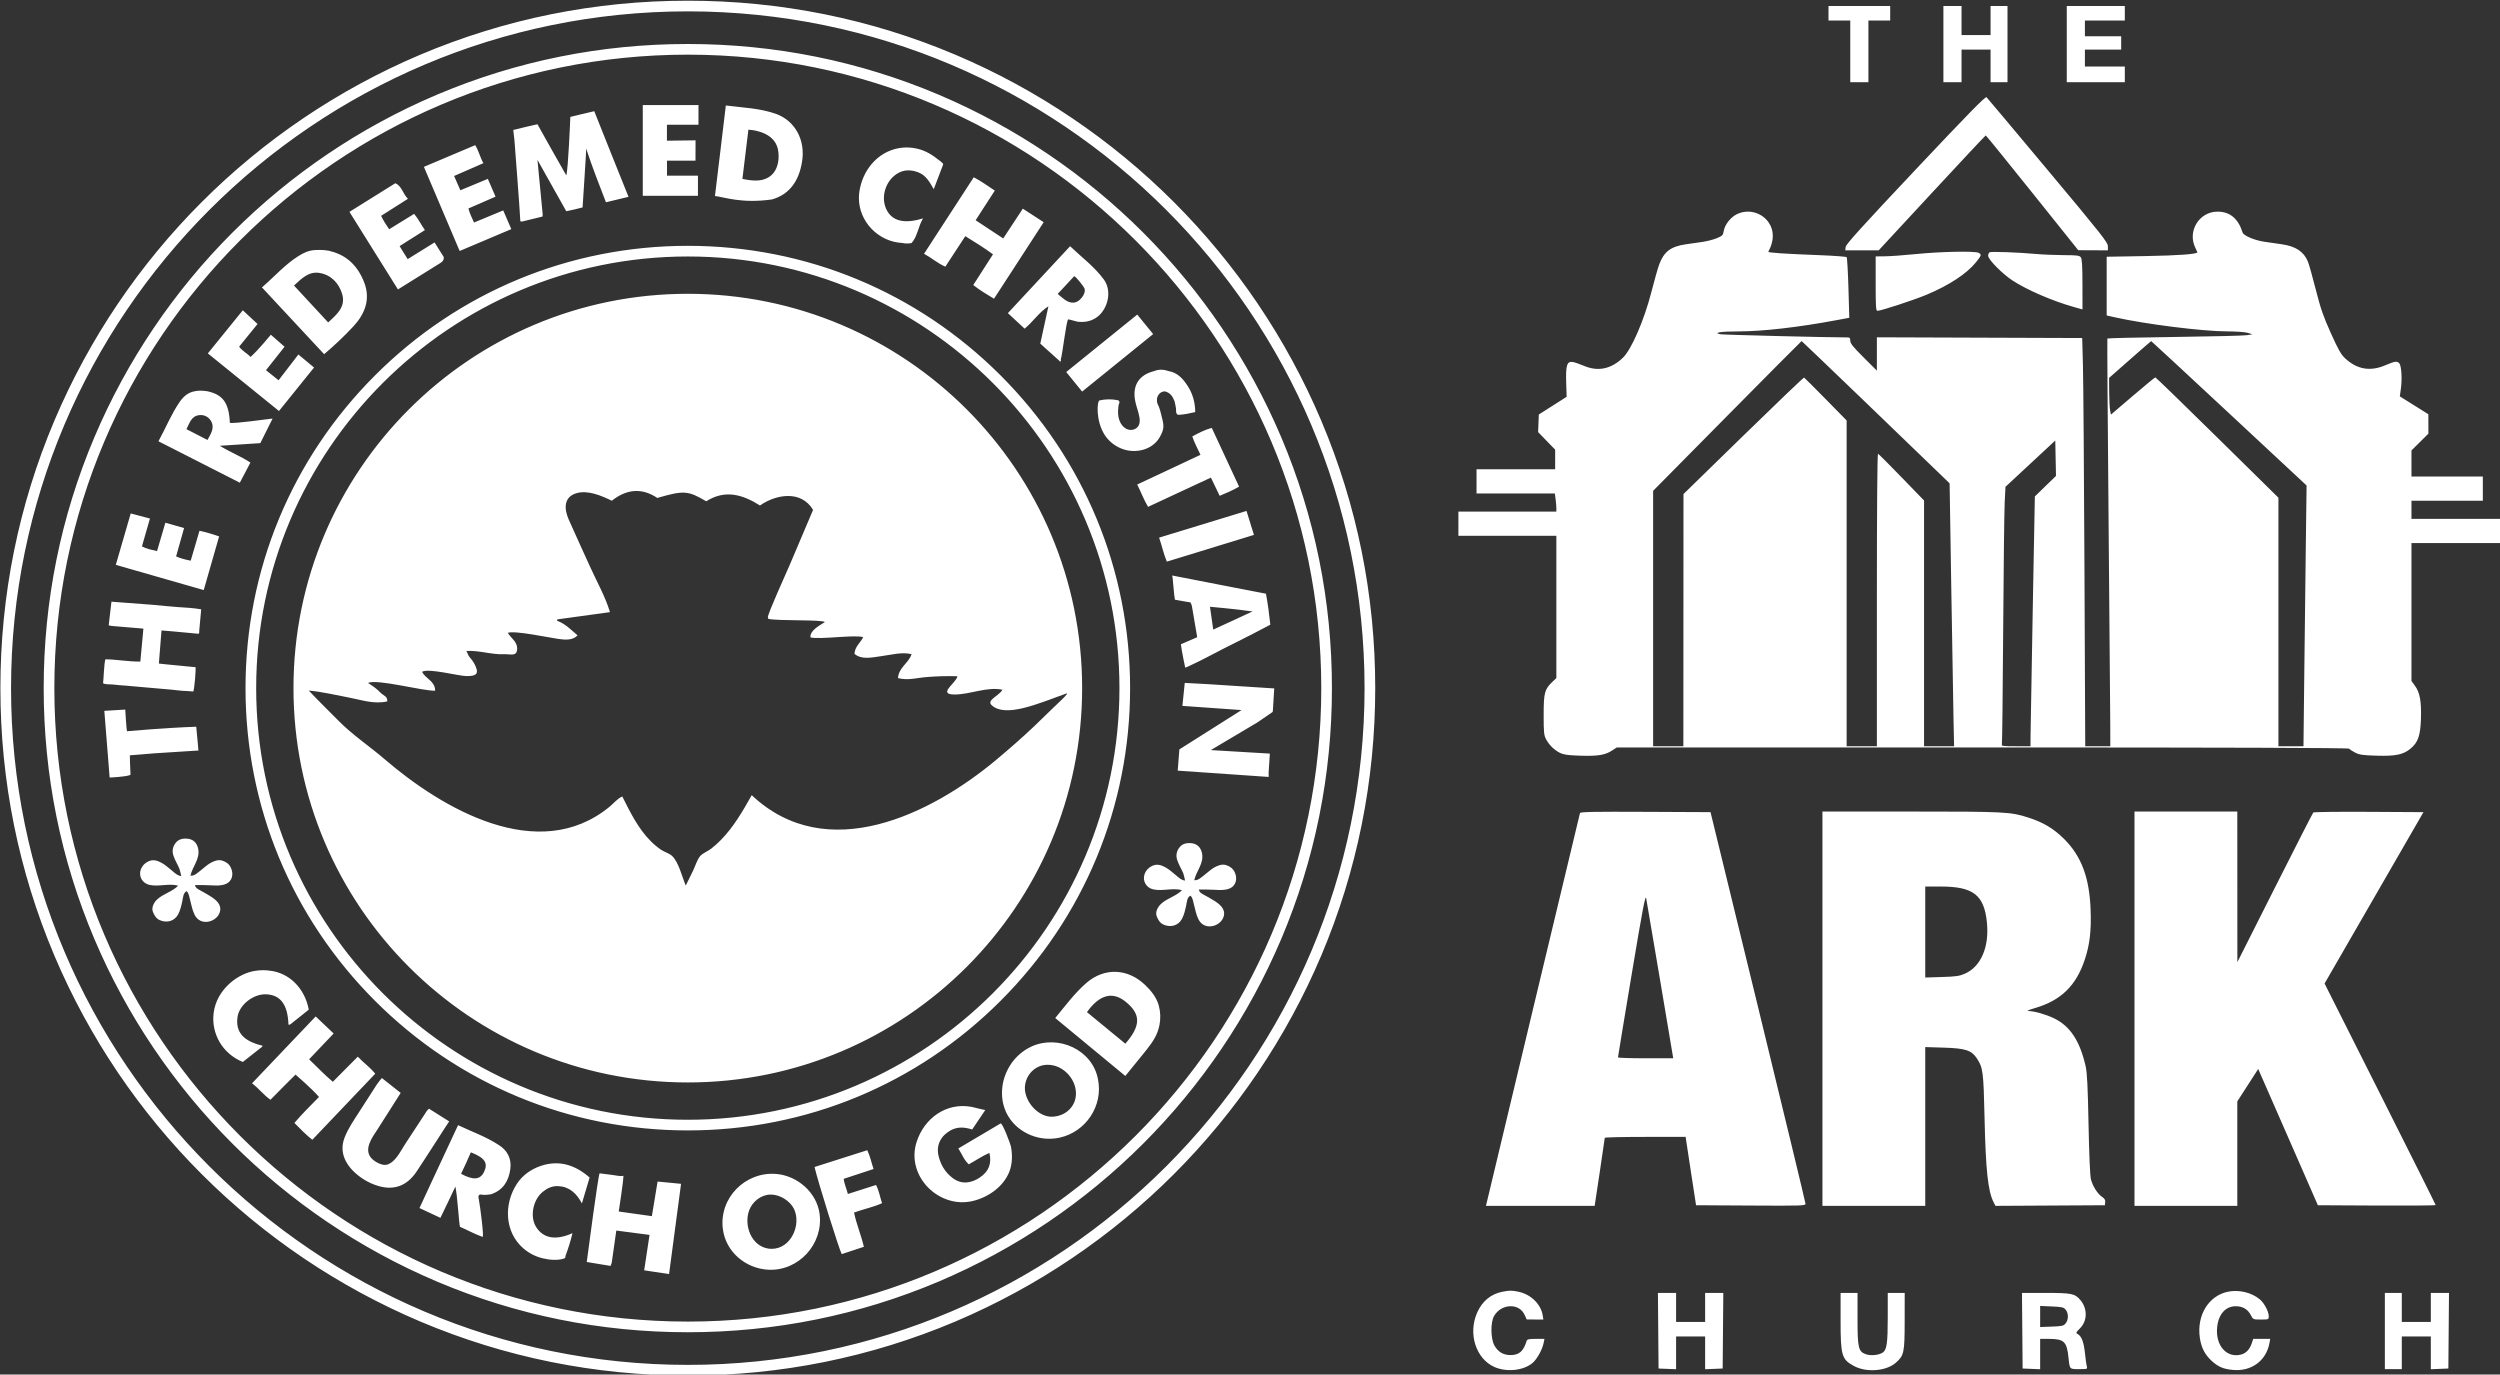 <svg xmlns="http://www.w3.org/2000/svg" xmlns:xlink="http://www.w3.org/1999/xlink" xmlns:serif="http://www.serif.com/" width="100%" height="100%" viewBox="0 0 833 458" xml:space="preserve" style="fill-rule:evenodd;clip-rule:evenodd;stroke-linejoin:round;stroke-miterlimit:2;"><rect x="0" y="0" width="833" height="458" fill="#333333" stroke="none"/> <g transform="matrix(1,0,0,1,-1840.48,-975.148)"> <g transform="matrix(0.403,0,0,0.403,1726.35,769.21)"> <path d="M1795,516L1846,516L1846,528L1828,528L1828,579L1813,579L1813,528L1795,528L1795,516ZM1890,516L1905,516L1905,540L1929,540L1929,516L1943,516L1943,579L1929,579L1929,552L1905,552L1905,579L1890,579L1890,516ZM1992,516L2040,516L2040,528L2007,528L2007,541L2037,541L2037,552L2007,552L2007,566L2040,566L2040,579L1992,579L1992,516ZM1867,651.278C1910.11,605.51 1924.79,590.521 1925.65,591.369C1926.29,591.991 1949.13,619.191 1976.4,651.813C2020.74,704.835 2026,711.491 2026,714.563L2026,718L2001.5,717.884L1963.53,670.442C1942.64,644.349 1925.32,623 1925.02,623C1924.72,623 1904.68,644.371 1880.49,670.492L1836.5,717.983L1822.69,717.992L1808.87,718L1809.19,715.159C1809.43,712.969 1822.68,698.327 1867,651.278ZM1719.14,688.159C1728.33,683.612 1739.54,686.454 1745.44,694.822C1750.2,701.586 1750.14,710.206 1745.26,719.139C1744.82,719.946 1758.32,720.858 1786.85,721.948C1799.14,722.418 1809.56,723.184 1809.99,723.651C1810.43,724.118 1811.1,735.58 1811.49,749.123L1812.19,773.746L1800.85,775.861C1769.72,781.664 1740.48,784.995 1720.5,785.015C1705.92,785.03 1699.34,786.076 1705.62,787.382C1707.79,787.835 1793.09,789.964 1810.25,789.995C1812.59,789.999 1813,790.416 1813,792.767C1813,794.957 1815.29,797.819 1824,806.5L1835,817.466L1835,789.89L1919.88,790.195L2004.76,790.5L2005.37,813C2005.71,825.375 2006.27,901.313 2006.63,981.75L2007.27,1128L2028,1128L2027.96,1109.75C2027.93,1099.71 2027.31,1024 2026.57,941.5C2025.83,859 2025.38,791.235 2025.57,790.912C2025.76,790.588 2050.8,790.004 2081.21,789.614C2111.62,789.223 2138.53,788.559 2141,788.138L2145.5,787.372L2141.5,786.192C2139.3,785.542 2131.65,785.005 2124.5,784.997C2104.39,784.975 2056.94,779.02 2031.75,773.357L2025,771.84L2025,723.287L2057.25,722.736C2084.39,722.273 2100,721.118 2100,719.571C2100,719.426 2099.26,717.83 2098.36,716.025C2091.5,702.274 2101.42,686 2116.65,686C2126.92,686 2133.7,691.646 2137.4,703.3C2138.23,705.898 2147.38,709.746 2155.5,710.912C2159.35,711.465 2165.8,712.397 2169.84,712.982C2181.39,714.66 2187.99,719.06 2191.41,727.378C2192.29,729.511 2195.2,739.882 2197.88,750.424C2201.9,766.221 2204.1,772.576 2210.39,786.547C2216.62,800.382 2218.8,804.215 2222.26,807.39C2232.21,816.518 2242.93,818.321 2255.47,812.973C2263.36,809.61 2265.23,809.369 2266.99,811.49C2268.71,813.556 2269.37,824.185 2268.28,832.115L2267.38,838.731L2279.17,846.115L2290.97,853.5L2291,869.554L2277,883.446L2277,905L2336,905L2336,925L2277,925L2277,940L2351,940L2351,960L2277,960L2277,1074.02L2279.94,1078.08C2283.99,1083.66 2285.31,1091.07 2284.83,1105.46C2284.36,1119.35 2282.42,1124.85 2276.16,1130.04C2270.21,1134.97 2263.81,1136.28 2248.12,1135.81C2236.58,1135.46 2233.86,1135.06 2230.32,1133.21C2228.02,1132.01 2225.85,1130.57 2225.51,1130.01C2225.09,1129.33 2125.82,1129 1922.42,1129L1619.96,1129L1616.23,1131.44C1610.34,1135.3 1604.42,1136.28 1589.76,1135.81C1575.68,1135.37 1573.38,1134.72 1567.08,1129.41C1565.34,1127.95 1562.92,1124.89 1561.71,1122.62C1559.69,1118.85 1559.5,1117.1 1559.5,1102C1559.5,1083.72 1560.27,1080.87 1566.91,1074.56L1570,1071.63L1570,954L1489,954L1489,934L1570,934L1570,931.14C1570,929.566 1569.71,926.191 1569.36,923.64L1568.73,919L1504,919L1504,899L1569,899L1569,882.787L1561.95,875.52L1554.91,868.253L1555.2,860.989L1555.5,853.724L1567,846.406L1578.5,839.087L1578.13,827.533C1577.68,813.149 1578.77,809.581 1583.41,810.291C1585.11,810.551 1589.2,811.931 1592.5,813.358C1604.3,818.459 1615.2,816.243 1625.07,806.734C1632.06,800.01 1642.6,775.687 1648.48,752.751C1650.98,742.989 1653.96,732.52 1655.09,729.486C1658.99,719.072 1664.66,714.794 1676.91,713.024C1680.81,712.461 1687.07,711.559 1690.82,711.021C1694.57,710.482 1699.91,709.094 1702.7,707.935C1707.26,706.039 1707.83,705.453 1708.37,702.086C1709.2,696.88 1713.97,690.72 1719.14,688.159ZM2044.25,808.271L2027,823.476L2027.06,834.988C2027.09,841.32 2027.43,848.148 2027.81,850.162L2028.5,853.824L2046.5,838.433C2056.4,829.968 2064.83,823.032 2065.22,823.021C2065.62,823.009 2088.68,845.388 2116.47,872.75L2166.99,922.5L2166.99,1025.25L2167,1128L2187.71,1128L2188.36,1070.25C2188.71,1038.49 2189.29,989.978 2189.64,962.451L2190.28,912.403L2126.18,852.701C2090.93,819.866 2061.95,793.015 2061.79,793.033C2061.63,793.051 2053.74,799.908 2044.25,808.271ZM1711.21,854.916L1650,916.832L1650,1128L1675,1128L1675.05,1023.75L1675.1,919.5L1724.61,871.188C1751.85,844.617 1774.44,823.017 1774.82,823.188C1775.19,823.36 1783.26,831.411 1792.75,841.081L1810,858.661L1810,1128L1835,1128L1835,1006.92C1835,931.768 1835.36,885.96 1835.94,886.167C1836.46,886.35 1845.23,895.122 1855.44,905.659L1874,924.818L1874,1128L1898.84,1128L1898.36,1105.25C1898.1,1092.74 1897.26,1043.84 1896.51,996.581L1895.14,910.663L1890.32,905.975C1867.05,883.346 1773.06,793 1772.78,793C1772.58,793 1744.88,820.862 1711.21,854.916ZM1961.91,894.369L1941.33,913.5L1940.67,926.5C1940.32,933.65 1939.76,981.125 1939.43,1032C1939.11,1082.88 1938.62,1125.29 1938.36,1126.25C1937.91,1127.85 1938.92,1128 1949.93,1128L1962,1128L1962.06,1118.75C1962.09,1113.66 1962.9,1067.19 1963.86,1015.48L1965.61,921.464L1974.35,912.982L1983.09,904.5L1982.79,889.869L1982.5,875.239L1961.91,894.369ZM1867.5,721.054C1887.89,719.016 1916.12,718.458 1919.07,720.035C1921.72,721.453 1921.57,722.028 1917.09,727.654C1909.52,737.161 1894.88,746.823 1876.14,754.674C1865.71,759.047 1838.39,768 1835.48,768C1834.22,768 1834,764.669 1834,745.5L1834,723L1841.75,722.927C1846.01,722.887 1857.6,722.044 1867.5,721.054ZM1928.25,719.589C1929.81,718.87 1951.98,719.671 1966,720.953C1971.78,721.481 1982.3,721.932 1989.39,721.956C2000.46,721.994 2002.47,722.247 2003.61,723.75C2004.61,725.071 2004.94,730.569 2004.97,746.173L2005,766.846L1997.75,764.807C1980.1,759.843 1958.85,750.64 1947,742.831C1938.5,737.228 1927,725.516 1927,722.464C1927,721.201 1927.56,719.907 1928.25,719.589ZM1589.53,1183.24C1589.86,1182.25 1601.2,1182.04 1643.7,1182.24L1697.46,1182.5L1736.72,1343.5C1758.3,1432.05 1775.97,1505.29 1775.98,1506.26C1776,1507.92 1773.38,1508.01 1730.75,1507.76L1685.5,1507.5L1681.89,1484C1679.91,1471.08 1677.97,1458.36 1677.58,1455.75L1676.88,1451L1643.44,1451C1625.05,1451 1610.01,1451.34 1610.02,1451.75C1610.03,1452.16 1608.16,1464.99 1605.85,1480.25L1601.66,1508L1511.78,1508L1512.33,1505.75C1512.63,1504.51 1530.03,1431.73 1551,1344C1571.96,1256.28 1589.3,1183.93 1589.53,1183.24ZM1632.19,1317.09C1625.99,1354.16 1620.93,1384.84 1620.95,1385.25C1620.98,1385.66 1631.27,1386 1643.81,1386L1666.63,1386L1655.85,1321.88C1649.92,1286.62 1644.71,1255.95 1644.27,1253.72C1643.61,1250.36 1641.54,1261.22 1632.19,1317.09ZM1790,1182L1862.93,1182C1940.82,1182 1945.49,1182.24 1960.17,1186.95C1972.73,1190.99 1981.33,1196.16 1990.05,1204.91C2004.15,1219.07 2010.7,1236.65 2011.71,1263C2012.38,1280.43 2011.02,1292.08 2006.89,1304.45C1999.71,1325.98 1987.28,1338.11 1966,1344.39C1960.3,1346.07 1958.5,1346.91 1960.54,1346.95C1965.38,1347.03 1974.99,1349.79 1981.55,1352.99C1994.82,1359.44 2002.83,1371.6 2007.6,1392.54C2008.82,1397.89 2009.38,1408.98 2010,1440.5C2010.49,1465.63 2011.25,1483.24 2011.96,1485.99C2013.44,1491.71 2017.51,1498.16 2021.19,1500.6C2023.28,1501.98 2023.98,1503.18 2023.78,1505L2023.5,1507.5L1933.06,1508.02L1931.53,1505.05C1926.87,1496.04 1924.99,1478.62 1924.03,1435.5C1923.17,1396.96 1922.75,1393.76 1917.63,1386.02C1913.24,1379.38 1908.17,1377.74 1890.34,1377.2L1875,1376.73L1875,1508L1790,1508L1790,1182ZM1875,1244L1875,1319.23L1888.75,1318.8C1900.34,1318.45 1903.32,1318.02 1907.74,1316.07C1921.12,1310.18 1928.09,1293.85 1925.95,1273.39C1923.61,1250.93 1914.62,1244 1887.82,1244L1875,1244ZM2048,1182L2133,1182L2133.05,1306.5L2164.04,1245.04C2181.08,1211.23 2195.38,1183.22 2195.82,1182.78C2196.26,1182.34 2216.93,1182.1 2241.76,1182.24L2286.91,1182.5L2246.03,1253.35L2205.16,1324.19L2251.08,1415.43C2276.34,1465.62 2297,1506.98 2297,1507.35C2297,1507.72 2275.09,1507.9 2248.31,1507.76L2199.61,1507.5L2180.8,1464.5C2170.45,1440.85 2159.35,1415.5 2156.13,1408.18L2150.28,1394.85L2133,1421.65L2133,1508L2048,1508L2048,1182ZM1525.34,1579.04C1531.29,1577.86 1533.28,1577.87 1538.85,1579.06C1548.94,1581.23 1557.2,1589.29 1558.68,1598.42L1559.26,1602L1545.5,1601.95L1543.71,1598.07C1539.17,1588.22 1524.57,1588.76 1518.55,1599C1515.45,1604.29 1515.61,1617.94 1518.84,1623.59C1521.86,1628.85 1526.18,1631.38 1532.11,1631.38C1539.23,1631.38 1542.75,1628.31 1545.4,1619.75C1545.85,1618.3 1547.15,1618 1553.05,1618L1560.16,1618L1559.5,1621.25C1558.34,1627.01 1553.97,1634.88 1550.19,1638.01C1542.66,1644.25 1528.84,1645.68 1518.85,1641.26C1503.35,1634.4 1496.76,1613.45 1504.63,1596C1508.81,1586.73 1515.92,1580.9 1525.34,1579.04ZM2125.15,1579.02C2134.32,1577.11 2144.89,1579.63 2151.67,1585.37C2155.34,1588.47 2159,1595.43 2159,1599.32C2159,1601.95 2158.88,1602 2152.52,1602C2146.04,1602 2146.04,1602 2144.12,1598.25C2141.68,1593.5 2137.42,1591 2131.74,1591C2123.16,1591 2117.28,1597.75 2116.3,1608.74C2114.95,1623.67 2124.31,1634.1 2136.2,1630.94C2140.31,1629.84 2143.31,1626.61 2145.02,1621.44L2146.16,1618L2160.22,1618L2159.53,1621.69C2156.82,1636.14 2144.54,1645.09 2129.38,1643.67C2121.34,1642.92 2117.17,1641.12 2111.61,1636C2106.11,1630.92 2103.14,1625.05 2102,1616.97C2099.39,1598.5 2109.24,1582.35 2125.15,1579.02ZM1653.97,1580L1669,1580L1669,1604L1693,1604L1693,1580L1708.03,1580L1707.5,1642.5L1693,1643.09L1693,1616L1669,1616L1669,1643.09L1654.5,1642.5L1653.97,1580ZM1805,1602.85L1805,1580L1819,1580L1819,1601.25C1819,1625.62 1819.69,1628.52 1826,1630.72C1829.97,1632.1 1836.44,1631.48 1839.7,1629.41C1843.2,1627.19 1843.99,1621.84 1843.99,1600.25L1844,1580L1858,1580L1857.98,1603.25C1857.95,1629.45 1857.46,1631.75 1850.65,1637.73C1842.67,1644.74 1826.27,1645.99 1815.96,1640.38C1805.92,1634.92 1805,1631.76 1805,1602.85ZM1954.97,1580L1974.52,1580C1996.14,1580 1998.75,1580.54 2003.27,1585.91C2009.26,1593.03 2009.12,1603.05 2002.94,1609.27C1999.47,1612.77 1999.34,1613.11 2001.09,1614.05C2004.23,1615.73 2006.13,1620.78 2007.05,1629.87C2007.53,1634.62 2008.22,1639.51 2008.58,1640.75C2009.21,1642.93 2009.02,1643 2002.22,1643C1994.23,1643 1994.43,1643.21 1993.47,1633.82C1992.08,1620.15 1989.85,1618 1977.03,1618L1970,1618L1970,1643.09L1955.5,1642.5L1954.97,1580ZM1970,1590.76L1970,1608.19L1979.59,1607.85C1988.24,1607.53 1989.37,1607.27 1991.09,1605.14C1993.52,1602.13 1993.54,1596.89 1991.13,1593.91C1989.47,1591.86 1988.21,1591.56 1979.63,1591.18L1970,1590.76ZM2255,1580L2269,1580L2269,1604L2293,1604L2293,1580L2308.03,1580L2307.5,1642.5L2293,1643.09L2293,1616L2269,1616L2269,1643L2255,1643L2255,1580ZM851.88,1648.31C775.154,1648.31 700.721,1633.28 630.648,1603.64C494.457,1545.89 385.934,1437.37 328.189,1301.18C298.553,1231.11 283.524,1156.68 283.524,1079.95C283.524,1003.23 298.552,928.792 328.19,858.719C385.935,722.528 494.457,614.005 630.648,556.259C700.721,526.624 775.154,511.594 851.88,511.594C928.605,511.594 1003.04,526.623 1073.11,556.26C1209.3,614.005 1317.83,722.528 1375.57,858.719C1405.21,928.791 1420.24,1003.22 1420.24,1079.95C1420.24,1156.68 1405.21,1231.11 1375.57,1301.18C1317.83,1437.37 1209.3,1545.9 1073.11,1603.64C1003.04,1633.28 928.605,1648.31 851.88,1648.31ZM851.88,520.406C543.346,520.406 292.335,771.416 292.335,1079.95C292.335,1388.48 543.346,1639.5 851.88,1639.5C1160.41,1639.5 1411.42,1388.48 1411.42,1079.95C1411.42,771.416 1160.41,520.406 851.88,520.406ZM851.88,1612.51C779.986,1612.51 710.242,1598.43 644.583,1570.66C516.97,1516.55 415.282,1414.86 361.175,1287.25C333.402,1221.59 319.322,1151.84 319.322,1079.95C319.322,1008.06 333.402,938.313 361.175,872.654C415.282,745.04 516.97,643.352 644.583,589.246C710.242,561.472 779.986,547.392 851.88,547.392C923.774,547.392 993.517,561.473 1059.18,589.246C1186.79,643.353 1288.48,745.04 1342.59,872.654C1370.36,938.313 1384.44,1008.06 1384.44,1079.95C1384.44,1151.84 1370.36,1221.59 1342.59,1287.25C1288.48,1414.86 1186.79,1516.55 1059.18,1570.66C993.517,1598.43 923.774,1612.51 851.88,1612.51ZM851.88,556.203C563.086,556.203 328.133,791.156 328.133,1079.95C328.133,1368.74 563.086,1603.7 851.88,1603.7C1140.67,1603.7 1375.63,1368.74 1375.63,1079.95C1375.63,791.156 1140.67,556.203 851.88,556.203ZM1064.82,731.49C1058.47,728.748 1053.46,724.232 1047.19,720.838C1061.03,699.549 1074.55,678.742 1088.3,657.582C1094.41,660.766 1099.82,664.698 1105.7,668.597C1100.4,676.792 1095.26,684.755 1089.85,693.116C1097.34,698.05 1104.82,702.974 1112.67,708.162C1118.15,699.824 1123.46,691.761 1128.86,683.533C1134.55,687.223 1140.05,690.791 1146.12,694.735C1132.46,715.784 1118.91,736.656 1105.04,758.012C1098.95,754.247 1093.37,751.042 1087.89,746.68C1093.46,738.001 1098.76,729.751 1104.2,721.28C1096.89,715.905 1089.28,711.224 1081.31,706.268C1075.81,714.673 1070.31,723.081 1064.82,731.49ZM1241.83,1358.63C1241.42,1360.71 1240.82,1362.75 1240.05,1364.73C1237.47,1371.34 1232.83,1376.87 1228.45,1382.35C1227.21,1383.9 1213.6,1400.61 1213.61,1400.62C1194.22,1384.58 1175.08,1368.78 1155.66,1352.73C1164.1,1342.56 1171.73,1332.03 1181.6,1323.56C1196.41,1310.87 1215.45,1311.65 1229.72,1325.14C1234.88,1330.02 1239.37,1335.48 1241.29,1342.44C1242.72,1347.73 1242.9,1353.26 1241.83,1358.63ZM1213.57,1339C1202.93,1330.57 1192.24,1333.38 1181.9,1347.84C1192.45,1356.52 1203.03,1365.22 1213.63,1373.95C1226.7,1358.95 1226.56,1349.31 1213.57,1339ZM1046.38,691.551C1042.19,698.546 1041.94,706.235 1036.9,711.962C1034.37,712.483 1031.76,712.464 1029.24,711.907C1009.59,710.971 993.242,694.336 993.344,674.576C993.352,673 993.463,671.426 993.678,669.864C996.103,652.237 1008.25,636.839 1026.25,633.516C1033.97,632.154 1041.92,633.217 1049.01,636.556C1052.21,638.119 1055.23,640.042 1058,642.289C1058.69,642.827 1063.41,645.954 1063.02,646.975C1060.54,653.462 1058.03,660.061 1055.23,667.397C1051.78,661.515 1048.81,655.931 1042.44,653.508C1036.23,651.149 1030.3,651.117 1024.65,654.794C1015.24,660.919 1011.39,673.873 1015.91,683.798C1020.4,693.655 1030.52,696.487 1046.38,691.551ZM1034.4,634.429C1034.47,634.418 1034.53,634.418 1034.59,634.407L1034.56,634.407C1034.51,634.409 1034.45,634.416 1034.4,634.429ZM1247.94,975.366C1245.29,969.109 1243.96,962.534 1241.56,955.529C1265.58,948.182 1289.5,940.879 1313.81,933.444C1315.83,939.953 1317.77,946.199 1319.96,953.271C1295.84,960.673 1272.13,967.942 1247.94,975.366ZM1007.52,1490.75C1009.96,1495.44 1010.73,1500.52 1012.47,1505.81C1005.27,1509.12 997.373,1510.59 989.321,1513.56C991.304,1523.11 995.171,1532.16 997.45,1541.87C991.195,1543.93 985.158,1545.92 979.144,1547.91C977.029,1544.24 959.218,1487.17 956.663,1475.88C971.05,1471.3 985.478,1466.71 1000.24,1462.01C1002.6,1466.77 1003.59,1471.95 1005.45,1477.55C997.219,1480.26 989.146,1482.92 980.785,1485.67C981.215,1489.99 983.165,1493.72 984.221,1498.19C992.142,1495.66 999.742,1493.23 1007.52,1490.75ZM1268.99,871.85C1274.16,869.108 1279.16,866.365 1285.09,864.779C1292.7,881.136 1300.12,897.129 1307.67,913.353C1302.19,916.559 1297.07,918.695 1291.62,920.953C1289.17,915.865 1286.83,910.986 1284.37,905.884C1266.9,914.026 1249.74,922.011 1232.42,930.074C1228.85,924.137 1226.65,917.935 1223.44,911.613C1232.44,907.394 1241.15,903.308 1249.86,899.221C1258.44,895.189 1267.02,891.16 1275.76,887.051C1273.43,881.896 1270.77,877.336 1268.99,871.85ZM713.407,693.978C713.183,686.561 708.534,626.896 708.534,626.896C708.534,626.896 707.611,618.448 707.564,618.46C714.531,616.663 720.825,615.315 727.567,613.741C735.423,627.874 743.364,641.958 751.391,655.994C752.964,651.949 754.761,607.672 754.761,607.672C754.761,607.672 767.572,604.526 774.54,602.952C783.98,626.552 793.194,649.926 802.858,673.749C796.341,675.323 790.497,676.672 784.203,678.245C778.585,663.635 772.966,649.476 767.797,633.744C768.168,634.869 764.875,680.453 764.875,682.515C760.379,683.638 756.109,684.762 751.39,685.662C743.523,671.728 735.883,658.017 727.567,643.184C728.929,658.187 730.435,673.165 731.885,688.203C731.895,688.822 731.849,689.442 731.745,690.053C731.745,690.053 717.952,693.507 714.756,694.203C714.297,694.207 713.84,694.131 713.407,693.978ZM1252.36,986.828C1277.98,991.773 1303.83,996.942 1329.9,1001.89C1331.48,1010.43 1332.6,1018.74 1333.5,1027.51C1323.83,1032.68 1314.17,1037.62 1304.73,1042.34C1291.24,1048.86 1278.43,1056.28 1264.95,1062.35L1263.14,1063.06C1263.14,1063.06 1260.23,1049.54 1259.55,1043.69C1263.83,1041.89 1273.04,1037.85 1273.04,1037.85C1273.04,1037.85 1270.34,1022.34 1269.22,1015.37C1268.77,1013.35 1268.77,1011.1 1267.42,1009.08C1263.38,1008.4 1259.1,1007.73 1254.61,1006.83C1253.71,1002.56 1253.04,989.077 1252.36,986.828ZM1283.6,1012.68C1284.5,1018.52 1285.4,1024.81 1286.3,1031.55C1297.31,1026.61 1307.65,1021.67 1318.89,1016.5C1316.87,1016.27 1315.74,1016.27 1314.84,1016.05C1306.08,1014.7 1283.6,1012.68 1283.6,1012.68ZM1177.91,834.775C1173.51,829.355 1169.29,824.167 1164.76,818.605C1184.37,802.745 1203.72,787.092 1223.48,771.11C1227.99,776.629 1232.16,781.762 1236.62,787.236C1217.03,803.097 1197.66,818.782 1177.91,834.775ZM1191.01,1403.29C1195.5,1425.32 1180.89,1446.9 1159.31,1451.62C1143.39,1455.17 1125.92,1448.42 1117.18,1434.49C1109.76,1422.67 1110.1,1407.54 1116.37,1395.32C1120.62,1386.88 1127.61,1380.13 1136.19,1376.18C1158.29,1366.31 1186.39,1378.89 1191.01,1403.29ZM1172.8,1414.76C1172.58,1402.39 1161.56,1391.16 1149.2,1391.38C1139.09,1391.38 1130.77,1399.92 1130.55,1410.49C1130.55,1422.4 1142.01,1434.76 1153.25,1434.31C1164.71,1433.86 1173.03,1425.32 1172.8,1414.76ZM874.329,673.076C877.251,648.128 880.398,623.405 883.319,598.234C897.705,600.031 911.638,600.48 924.898,605.2C940.856,611.045 949.397,627.226 946.25,645.205C943.778,660.04 936.457,671.652 921.399,675.923C896.248,679.452 882.196,673.975 874.329,673.076ZM897.029,658.917C897.029,658.917 906.961,661.38 913.617,659.682C930.196,655.453 927.371,635.316 925.573,631.721C920.723,618.744 901.974,618.237 901.974,618.237L897.029,658.917ZM1075.56,1460.55C1087.17,1453.68 1098.49,1446.97 1110.47,1439.88C1111.97,1438.99 1118.71,1457.13 1119.04,1458.88C1120.35,1465.82 1120.29,1473.43 1117.62,1480.04C1112.61,1492.43 1100.12,1501 1087.43,1504.01C1059.53,1510.63 1032.07,1483.44 1041.02,1455.3C1047.31,1435.5 1065.68,1422.27 1086.54,1426.18C1087.42,1426.35 1097.73,1428.94 1097.84,1428.77C1094.2,1434.16 1090.67,1439.41 1087,1444.86C1080.97,1443 1075.19,1442.35 1069.41,1445.47C1061.3,1449.83 1057.12,1457.47 1059.14,1466.42C1060.84,1473.87 1064.56,1480.26 1070.86,1485.02C1078.86,1491.07 1087.09,1488.68 1093.13,1484.69C1100.7,1479.69 1103.31,1473.12 1101.25,1464.23C1095.36,1466.74 1090.17,1470.42 1084.17,1473.67C1080.17,1470 1078.42,1465 1075.56,1460.55ZM1336.74,1080.17L1335.58,1099.01L1335.29,1099.75L1322.81,1108.31L1284.31,1131.18L1333.11,1134.09L1332.12,1149.34L1332.12,1153.38L1256.93,1148.17L1258.31,1130.61L1309.71,1098.09L1260.82,1094.64L1262.75,1075.64L1282.54,1076.71L1335.43,1080.12L1336.74,1080.17ZM814.65,672.892L814.649,597.895L860.714,597.895C860.612,603.03 860.778,608.431 860.714,614.162L834.62,614.162L834.62,627.348L858.286,627.045L858.234,643.847L834.675,643.847L834.675,656.228L860.263,656.228L860.263,672.892L814.65,672.892ZM960.86,1514.77C964.041,1539.57 943.407,1562.2 918.298,1560.81C899.638,1559.78 883.243,1546.06 880.848,1527.13C877.606,1501.51 899.38,1479.6 924.865,1481.62C942.439,1483 958.571,1496.92 960.86,1514.77ZM921.097,1543.56C937.157,1543.67 945.918,1523.6 939.704,1510.63C936.484,1503.91 928.059,1498.61 920.319,1498.68C912.506,1498.76 905.346,1504.43 902.648,1511.62C898.013,1523.99 904.289,1541.34 918.664,1543.38C919.47,1543.5 920.283,1543.56 921.097,1543.56ZM851.88,1445.64C754.201,1445.64 662.369,1407.6 593.3,1338.53C524.23,1269.46 486.193,1177.63 486.193,1079.95C486.193,982.273 524.23,890.44 593.3,821.37C662.37,752.301 754.201,714.263 851.88,714.263C949.559,714.263 1041.39,752.301 1110.46,821.37C1179.53,890.44 1217.57,982.271 1217.57,1079.95C1217.57,1177.63 1179.53,1269.46 1110.46,1338.53C1041.39,1407.6 949.559,1445.64 851.88,1445.64ZM851.88,723.075C655.098,723.075 495.004,883.168 495.004,1079.95C495.004,1276.73 655.098,1436.83 851.88,1436.83C1048.66,1436.83 1208.76,1276.73 1208.76,1079.95C1208.76,883.168 1048.66,723.075 851.88,723.075ZM1177.91,1079.95C1177.91,1260.02 1031.94,1405.98 851.88,1405.98C671.817,1405.98 525.846,1260.02 525.846,1079.95C525.846,899.887 671.817,753.917 851.88,753.917C1031.94,753.917 1177.91,899.887 1177.91,1079.95ZM1164.77,1084.42C1141.16,1092.96 1114.48,1104.67 1103.06,1094.03C1098.56,1089.84 1109.63,1086.12 1112.01,1081.28C1099.21,1078.59 1085.55,1085.16 1072.67,1085.23C1057.54,1085.32 1074.13,1075.54 1074.76,1070.12C1066.27,1069.88 1057.78,1070.11 1049.31,1070.81C1041.41,1071.4 1033.81,1073.83 1025.65,1071.65C1026.3,1062.73 1034.65,1059.11 1036.87,1051.87C1028.9,1049.89 1020.06,1052.45 1012.47,1053.42C1005.5,1054.31 995.795,1056.97 989.7,1051.61C989.973,1045.48 994.691,1042.45 996.86,1037.86C990.866,1035.52 961.061,1039.98 953.292,1038.02C952.645,1032.31 960.952,1028.08 965.212,1025.35C963.271,1023.13 926.795,1024.57 918.196,1022.66C918.57,1022.3 918.514,1021.94 918.026,1021.58C917.878,1018.47 933.144,985.142 936.322,977.65L955.44,932.615C945.755,916.103 924.809,919.625 911.562,928.949C897.102,919.798 882.575,915.625 867.12,925.48C851.99,916.581 848.59,916.342 826.673,922.73C813.825,914.068 801.103,915.416 789.043,925.034C780.545,920.845 769.169,915.995 759.751,918.803C749.049,921.994 749.652,931.953 753.336,940.37C759.071,953.475 765.157,966.434 771.026,979.48C776.546,991.749 783.674,1004.23 787.516,1017.13C773.047,1019.17 758.571,1021.15 744.088,1023.1C743.964,1023.47 743.839,1023.84 743.713,1024.22C750.61,1026.66 755.406,1031.85 760.748,1036.33C756.57,1040.72 750.164,1040.01 744.727,1039.26C737.497,1038.28 709.002,1032.15 703.04,1034.22C705.633,1038.59 710.748,1041.52 710.801,1046.98C710.873,1054.28 705.26,1051.67 700.145,1051.92C689.738,1052.42 679.533,1048.62 668.806,1049.23C670.208,1051.51 669.861,1052.57 671.903,1054.88C673.807,1056.99 675.349,1059.4 676.47,1062.01C679.505,1068.99 675.762,1070 668.898,1069.99C662.471,1069.99 637.237,1063.2 632.18,1066.46C634.814,1072.17 642.93,1073.9 642.99,1082.09C632.444,1082.39 595.358,1072.19 587.45,1075.64C591.745,1078.48 594.396,1080.19 597.846,1083.75C600.199,1086.18 603.841,1086.75 603.393,1090.93C592.134,1093.46 582.153,1089.67 571.348,1087.67C560.78,1085.71 549.304,1082.92 538.48,1081.96C546.596,1090.59 554.946,1098.69 563.248,1107.09C574.799,1118.77 588.652,1127.93 601.082,1138.61C648.768,1179.6 728.107,1226.19 786.997,1178.19C790.541,1175.3 793.444,1171.43 797.694,1169.51C804.174,1182.43 810.73,1195.87 821.019,1206.26C823.637,1208.93 826.498,1211.34 829.564,1213.47C832.312,1215.37 836.389,1216.46 838.776,1218.61C844.253,1223.52 847.209,1236.23 850.187,1243.2L856.297,1230.73C857.994,1227.27 859.622,1221.64 862.161,1218.76C864.301,1216.34 868.59,1214.74 871.214,1212.69C874.003,1210.5 876.647,1208.14 879.128,1205.61C889.739,1194.83 897.369,1181.56 904.723,1168.46C966.846,1227.09 1053.23,1184.16 1107.24,1138.94C1117.85,1130.05 1128.22,1121.03 1138.26,1111.49C1143.39,1106.6 1148.49,1101.66 1153.54,1096.68C1156.24,1094.02 1168.37,1083.11 1164.77,1084.42ZM481.491,910.104C459.031,898.671 436.837,887.371 414.214,875.86C420.238,864.878 424.777,853.479 431.714,843.367C434.789,838.906 438.72,835.391 444.37,834.467C446.932,833.943 449.735,833.821 454.23,834.423C467.468,837.121 472.536,844.083 473.252,860.659C477.646,861.332 504.731,857.443 508.586,857.068C504.973,864.304 501.724,870.804 498.431,877.402C487.527,878.116 476.831,878.812 464.946,879.583C473.769,885.013 482.547,888.35 490.246,893.473C487.076,899.497 484.531,904.333 481.491,910.104ZM457.589,858.975C455.586,855.565 451.699,853.696 447.785,854.26C441.287,855.097 439.953,860.913 437.354,865.836C443.291,868.898 448.93,871.795 454.747,874.78C457.511,869.669 461.004,864.735 457.589,858.975ZM376.571,1076.97C373.48,1076.66 370.751,1077.13 368.414,1075.92C368.843,1073.56 369.218,1059.07 370.341,1056.12C379.914,1056.25 389.375,1058.12 399.232,1058.01C399.981,1050.08 400.72,1042.52 401.381,1034.96C401.518,1033.42 401.742,1030.75 401.742,1030.75C401.742,1030.75 376.657,1028.66 375.528,1028.54C374.812,1028.45 373.075,1028.03 373.075,1028.03L375.343,1008.49C375.343,1008.49 403.404,1010.54 410.118,1011.12C416.72,1011.7 423.355,1012.5 429.957,1012.92C436.511,1013.33 443.08,1013.67 449.559,1014.8L449.316,1017.4C449.013,1020.66 448.71,1023.93 448.409,1027.2C448.258,1028.84 448.106,1030.49 447.954,1032.13C447.899,1032.72 448.039,1034.18 447.709,1034.66C447.369,1035.15 446.904,1034.98 446.333,1034.93C439.617,1034.35 432.908,1033.68 426.197,1033.05C424.13,1032.86 416.737,1032.27 416.737,1032.27L414.548,1059.65L420.225,1060.26C420.225,1060.26 441.099,1062.34 442.124,1062.39C442.984,1062.45 443.842,1062.51 444.857,1062.58C445.242,1064.55 444.108,1079.43 443.049,1082.76C440.066,1082.4 437.059,1082.35 434.061,1082.18C431.149,1082.02 428.302,1081.51 425.406,1081.26C419.218,1080.71 413.03,1080.17 406.842,1079.63C400.116,1079.04 393.389,1078.45 386.663,1077.86C383.317,1077.56 379.894,1077.45 376.571,1076.97ZM413.905,1051.55C413.938,1051.78 413.96,1051.99 413.97,1052.2C413.982,1052.17 413.993,1052.14 414.004,1052.1C413.98,1051.91 413.947,1051.73 413.905,1051.55ZM542.852,814.882C533.258,826.766 523.687,838.651 513.861,850.834C494.158,834.874 474.728,819.134 455.044,803.195C464.715,791.277 483.956,767.552 483.956,767.552L496.14,778.886C496.14,778.886 486.116,791.255 480.928,797.644C483.396,801.147 487.349,802.921 490.356,806.125C496.768,800.497 507.143,787.752 507.143,787.752L518.467,797.709L503.123,817.085L513.52,825.411L529.91,804.11C534.404,807.854 538.359,811.138 542.852,814.882ZM705.091,1477.91C703.743,1487.35 699.248,1494.99 689.358,1498.36C688.855,1498.55 688.319,1498.62 687.785,1498.59C685.257,1499.04 682.671,1499.04 680.144,1498.59C678.195,1499.47 678.784,1500.96 679.095,1502.62C680.186,1508.43 683.575,1534.13 682.166,1533.65C675.649,1531.4 669.805,1528.03 663.511,1525.33C662.613,1522.41 661.489,1499.94 659.691,1492.07C655.42,1501.06 651.6,1509.38 647.33,1517.92C641.485,1515.22 630.024,1509.83 630.024,1509.83C630.024,1509.83 651.15,1464.2 661.938,1441.28C673.175,1446.67 684.863,1450.72 695.202,1457.46C702.619,1461.95 706.439,1468.92 705.091,1477.91ZM683.515,1479.71C686.887,1472.52 683.964,1468.25 672.502,1463.75C670.03,1469.6 667.333,1475.44 664.411,1481.51C674.749,1487.12 680.367,1486.45 683.515,1479.71ZM551.191,803.846C534.107,785.507 517.101,767.244 499.776,748.64C510.029,739.784 518.675,729.882 529.812,722.8C534.008,720.124 538.436,718.052 543.514,717.767C543.857,717.915 548.154,717.088 555.339,718.392C555.751,718.512 556.16,718.471 556.571,718.612C556.402,718.618 556.232,718.609 556.064,718.615C570.215,721.954 579.324,731.375 584.411,744.763C589.654,758.576 584.884,770.637 575.303,780.958C567.727,789.059 559.676,796.702 551.191,803.846ZM526.277,747.109C535.979,757.574 545.144,767.465 554.517,777.576C561.71,771.044 569.156,764.7 566.127,754.236C563.505,745.204 557.018,738.321 547.468,736.689C538.491,735.157 532.444,741.393 526.277,747.109ZM1295,1268.54C1293.13,1275.45 1283.77,1279.4 1277.63,1275.26C1274.27,1272.99 1272.96,1268.84 1271.92,1265.13C1271.2,1262.6 1270.62,1260.03 1270,1257.47C1269.5,1255.37 1269.12,1253.13 1267.51,1251.53C1264.56,1252.82 1264.52,1257.04 1263.91,1259.75C1263.07,1263.52 1262.25,1267.39 1260.39,1270.82C1257.33,1276.46 1250.93,1278.06 1245.13,1275.44C1242.17,1274.11 1240.67,1271.41 1239.54,1268.5C1238.21,1265.08 1240.43,1260.95 1242.91,1258.56C1247.97,1253.67 1255.53,1252.09 1260.49,1247.01C1252.84,1244.86 1244.7,1248.01 1236.94,1246.4C1230.9,1245.14 1227.48,1239.36 1229.61,1233.47C1230.72,1230.57 1232.94,1228.23 1235.77,1226.96C1239.61,1225.09 1243.18,1226.14 1246.77,1228.11C1249.86,1229.81 1252.53,1232.25 1255.24,1234.47C1257.64,1236.44 1259.78,1238.71 1263.04,1239.06C1263.05,1239.06 1261.88,1233.93 1261.61,1233.28C1260.03,1229.39 1257.71,1225.89 1256.45,1221.86C1255.21,1217.89 1256.12,1214.16 1258.9,1211.04C1261.21,1208.46 1264.56,1207.85 1267.88,1208.11C1272.9,1208.51 1276.06,1211.6 1277.03,1216.53C1278.7,1224.93 1272.37,1230.96 1270.6,1238.74C1273.82,1239.1 1276.06,1236.65 1278.44,1234.9C1281.16,1232.9 1283.55,1230.45 1286.44,1228.67C1289.36,1226.87 1293.39,1225.15 1296.81,1226.24C1299.98,1227.24 1302.52,1228.97 1303.99,1232.01C1306.53,1237.3 1305.39,1243.4 1299.57,1245.71C1295.73,1247.23 1291.33,1246.92 1287.3,1246.69C1282.99,1246.45 1278.71,1246.49 1274.4,1246.49C1274.86,1249.01 1276.91,1249.9 1278.92,1251.01C1281.55,1252.44 1284.18,1253.92 1286.73,1255.49C1291.39,1258.37 1296.65,1262.35 1295,1268.54ZM391.116,1151.62C388.24,1153.29 373.844,1153.87 373.844,1153.87L369.458,1098.74L386.764,1097.69C386.764,1097.69 387.717,1114.71 388.243,1115.59C388.243,1115.59 419.319,1112.78 445.45,1111.87C446.181,1118.75 447.257,1131.53 447.257,1131.53L411.222,1133.83L390.553,1135.52C390.553,1135.52 390.719,1146.12 391.116,1151.62ZM400.191,1133.13C400.271,1133.17 400.356,1133.21 400.445,1133.24L400.467,1133.24C400.373,1133.21 400.281,1133.17 400.191,1133.13ZM647.217,728.516C635.706,735.632 624.241,742.814 612.213,750.315C598.841,728.924 585.535,707.643 572.119,686.177C584.885,678.213 597.299,670.459 610.087,662.484C615.439,664.896 616.156,671.042 620.474,675.393C612.927,680.184 605.768,684.722 598.311,689.459C600.063,693.314 602.376,696.728 604.954,700.562C611.804,696.343 618.623,692.146 625.606,687.839C629.12,691.958 631.312,696.772 634.517,701.244C627.542,705.663 620.566,710.08 613.589,714.495C615.847,718.142 617.94,721.512 620.253,725.257C627.622,720.685 634.837,716.213 642.503,711.456C645.027,715.473 647.553,719.489 650.081,723.505C650.324,726.094 649.056,727.382 647.217,728.516ZM744.498,1491.69C739.662,1491.49 735.554,1493.46 731.919,1496.44C723.746,1503.1 721.168,1517.03 726.433,1525.45C732.37,1534.93 742.691,1536.82 756.548,1530.58C754.985,1536.99 753.036,1543.3 750.709,1549.47C750.709,1550.3 750.732,1551.13 749.741,1551.49C744.243,1553.44 736.8,1552.65 731.283,1551.23C725.563,1549.75 720.264,1546.96 715.809,1543.08C700.319,1529.56 699.648,1506.49 710.542,1489.82C715.203,1482.69 722.25,1477.72 730.267,1475C745.169,1469.96 758.519,1473.93 770.691,1484.59C768.674,1491.37 766.659,1498.13 764.325,1505.99C759.809,1497.47 753.795,1492.05 744.498,1491.69ZM579.026,1384.65C583.596,1389.61 589.115,1393.32 593.443,1398.77C576.073,1417 558.813,1435.12 541.41,1453.39C536.123,1449.16 531.542,1444.5 526.617,1439.47C533.105,1431.73 540.353,1424.81 546.94,1417.97C541.134,1411.14 527.555,1399.5 527.555,1399.5C527.555,1399.5 513.84,1412.98 506.835,1420.28C501.295,1416.51 497.539,1411.25 491.591,1406.68C509.313,1388.05 526.639,1369.86 544.209,1351.4C549.34,1356.28 554.165,1360.87 559.055,1365.52C552.237,1372.68 545.683,1379.58 538.789,1386.83C545.298,1393.11 551.39,1399.55 558.394,1405.43C565.389,1398.38 572.074,1391.64 579.026,1384.65ZM654.594,1438.19C653.976,1438.81 636.069,1467.06 627.534,1479.8C619.97,1491.07 609.421,1495.51 596.168,1491.62C591.698,1490.33 587.44,1488.38 583.529,1485.86C571.636,1478.13 562.471,1466.12 568.087,1451.6C571.227,1443.5 576.271,1436.5 580.876,1429.24C585.48,1421.96 590.227,1414.8 594.853,1407.54C596.122,1405.73 597.484,1403.99 598.934,1402.33L614.493,1414.63L604.366,1430.57C601.399,1435.24 598.484,1439.94 595.452,1444.57C591.05,1451.29 583.329,1461.43 590.567,1468.93C593.288,1471.76 599.441,1475.14 603.314,1473.92C610.315,1471.71 614.356,1462.77 618.083,1457.07C623.485,1448.76 628.915,1440.46 634.374,1432.19C635.377,1430.67 636.159,1428.99 637.931,1427.7C643.119,1430.98 649.637,1435.07 654.594,1438.19ZM1221.62,841.703C1219.57,829.378 1225.05,820.93 1237.4,817.845C1241.44,816.182 1245.47,816.458 1249.5,817.845C1257.02,819.167 1261.45,824.366 1265.3,830.336C1269.48,836.824 1271.3,843.927 1271.43,851.727C1266.55,852.839 1261.96,853.83 1257.22,854.017C1256.21,853.542 1255.58,852.51 1255.62,851.397C1255.67,849.56 1255.47,847.724 1255.01,845.943C1254.71,844.874 1254.68,843.71 1254.28,842.672C1252.74,838.707 1250.63,835.535 1246.13,834.564C1245.1,834.632 1244.1,834.93 1243.2,835.436C1241.05,836.71 1239.74,839.037 1239.77,841.533C1239.77,841.969 1239.76,842.404 1239.76,842.838C1239.75,844.301 1241.15,846.546 1241.63,847.962C1242.27,849.838 1242.81,851.745 1243.25,853.675C1244.02,857.045 1245.28,860.699 1245.09,864.184C1244.94,866.985 1243.45,869.99 1242.09,872.412C1235.82,883.569 1220.88,886.506 1209.73,881.627C1204.38,879.354 1199.81,875.557 1196.6,870.71C1188.93,858.707 1190.26,842.629 1192.24,842.066C1197.33,840.934 1202.59,840.897 1207.69,841.957C1209.85,843.223 1208.14,844.886 1207.98,846.275C1207.4,851.428 1207.21,856.452 1209.94,861.155C1212.47,865.495 1217.01,867.532 1220.94,865.979C1224.73,864.481 1226.15,861.211 1225.28,855.979C1224.47,851.122 1222.43,846.593 1221.62,841.703ZM464.374,954.515L451.641,998.882L378.954,978.03L391.28,935.516L407.175,939.723C404.966,947.411 402.76,955.099 400.555,962.787C404.3,964.825 408.529,965.607 413.034,966.665C415.337,958.833 417.584,951.178 419.93,943.192C425.216,944.701 430.085,946.088 435.405,947.61C433.18,955.507 431.022,963.15 428.797,971.049C432.619,972.777 436.451,973.704 440.879,974.572C443.291,966.367 445.693,958.204 448.149,949.834C453.644,951.074 459.062,952.637 464.374,954.515ZM500.26,1375.59C500.15,1376.65 499.191,1377.04 498.519,1377.57C493.662,1381.46 488.76,1385.29 483.969,1389.05C467.414,1382.37 457.522,1365.84 459.891,1348.13C462.458,1329.12 479.915,1315.45 495.039,1313.59C498.674,1313.05 502.367,1313.03 506.009,1313.53C522.167,1315.17 535.164,1327.94 538.491,1345.8C533.953,1349.42 529.273,1353.21 524.536,1356.92C523.732,1357.55 522.983,1358.53 521.705,1358.23C521.176,1341.82 515.261,1333.68 503.442,1333.11C492.682,1332.59 480.972,1341.82 479.562,1351.93C477.834,1364.34 484.454,1371.91 500.26,1375.59ZM705.947,700.451C691.694,706.487 677.684,712.414 663.243,718.528C653.396,695.34 643.545,672.153 633.691,648.968C647.899,642.953 661.944,637.006 676.087,631.026C679.072,635.806 680.051,640.917 682.861,645.928C674.797,649.463 666.73,652.992 658.661,656.514C660.479,660.678 662.064,664.322 663.816,668.332C671.46,665.15 678.807,662.11 686.54,658.893C688.687,663.837 690.692,668.465 692.918,673.608C685.438,676.867 677.959,680.127 670.48,683.389C671.604,687.563 673.333,691.122 675.139,694.989C683.184,691.653 691.229,688.315 699.273,684.976C701.509,690.164 703.59,694.998 705.947,700.451ZM822.173,1516.53L826.892,1487.92L846.295,1489.79L836.381,1564.42L815.807,1561.31L820.236,1532.02L792.764,1528.44C792.764,1528.44 790.253,1546 789.008,1554.79C788.774,1555.78 788.431,1556.75 787.983,1557.67L768.325,1554.42C768.325,1554.42 768.866,1550.59 769.033,1549.19C769.231,1547.54 777.607,1483.93 778.93,1481.11C782.474,1481.53 786.034,1482.05 789.593,1482.47C792.298,1482.79 796,1483.8 798.66,1483.16C798.723,1487.28 794.77,1512.69 794.77,1512.69L822.173,1516.53ZM465.035,1264.83C463.169,1271.74 453.813,1275.68 447.669,1271.55C444.306,1269.28 443.001,1265.12 441.956,1261.42C441.242,1258.89 440.655,1256.32 440.043,1253.76C439.538,1251.66 439.155,1249.41 437.553,1247.82C434.598,1249.11 434.557,1253.33 433.952,1256.04C433.112,1259.81 432.291,1263.68 430.429,1267.11C427.369,1272.75 420.967,1274.35 415.168,1271.73C412.21,1270.39 410.712,1267.7 409.583,1264.79C408.254,1261.36 410.474,1257.24 412.945,1254.85C418.013,1249.96 425.567,1248.38 430.525,1243.3C422.877,1241.15 414.737,1244.3 406.983,1242.69C400.943,1241.43 397.518,1235.65 399.646,1229.76C400.762,1226.86 402.979,1224.52 405.809,1223.25C409.644,1221.38 413.217,1222.43 416.806,1224.4C419.898,1226.1 422.57,1228.54 425.282,1230.76C427.684,1232.73 429.817,1235 433.081,1235.35C433.086,1235.35 431.92,1230.22 431.652,1229.57C430.069,1225.68 427.751,1222.18 426.489,1218.14C425.248,1214.18 426.155,1210.45 428.941,1207.33C431.245,1204.75 434.594,1204.14 437.918,1204.4C442.941,1204.8 446.094,1207.89 447.072,1212.82C448.74,1221.22 442.409,1227.25 440.637,1235.03C443.858,1235.38 446.097,1232.94 448.478,1231.19C451.2,1229.19 453.593,1226.74 456.477,1224.96C459.397,1223.16 463.426,1221.44 466.848,1222.53C470.019,1223.53 472.559,1225.26 474.025,1228.3C476.571,1233.59 475.425,1239.69 469.606,1242C465.769,1243.52 461.373,1243.21 457.342,1242.98C453.032,1242.74 448.75,1242.78 444.436,1242.78C444.9,1245.29 446.945,1246.19 448.963,1247.3C451.589,1248.73 454.219,1250.21 456.766,1251.78C461.427,1254.66 466.693,1258.64 465.035,1264.83ZM1116.52,769.897C1133.63,751.494 1150.6,733.253 1167.96,714.583C1177.29,723.527 1188.15,731.564 1195.84,742.073C1202.16,750.71 1199.88,763.483 1192.79,770.936C1189.66,774.178 1185.55,776.288 1181.09,776.929C1178.71,777.27 1176.3,777.279 1173.91,776.956C1173.04,776.844 1166.61,774.845 1166.37,775.076C1164.69,776.676 1161.74,803.377 1160.32,807.965L1160.32,809.75C1159.61,810.003 1159.27,809.794 1159.07,809.309C1153.92,804.672 1148.78,800.046 1143.3,795.123C1145.53,784.83 1147.78,774.539 1150.03,764.249C1142.32,769.128 1137.47,776.905 1130.36,782.754C1125.96,778.666 1121.6,774.613 1116.52,769.897ZM1157.71,754.027C1159.89,755.833 1161.62,757.441 1163.54,758.785C1167.04,761.24 1171.23,762.421 1174.92,759.686C1177.72,757.614 1181.13,753.107 1179.85,749.41C1179.45,748.256 1172.14,738.684 1171.23,739.476C1166.72,744.323 1162.22,749.174 1157.71,754.027Z" style="fill:white;"></path> </g> </g></svg>